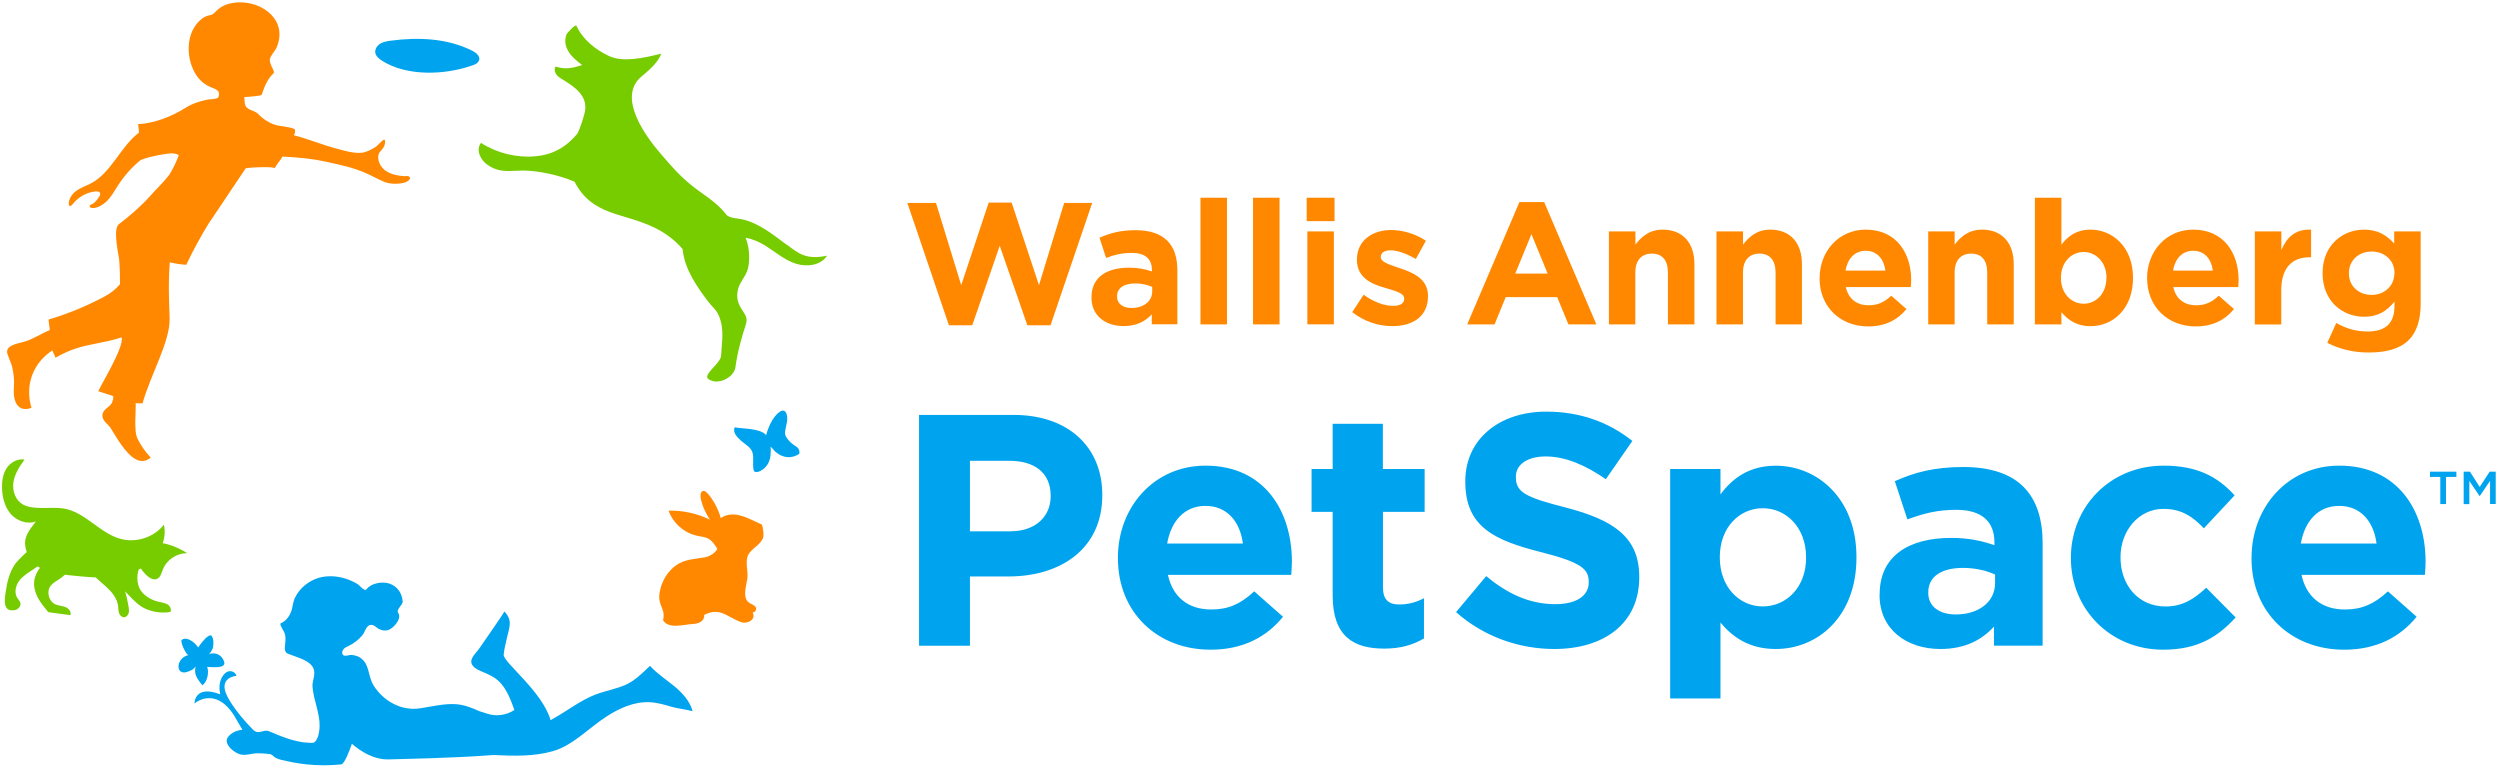 <?xml version="1.0" encoding="UTF-8"?>
<svg width="117px" height="36px" viewBox="0 0 117 36" version="1.1" xmlns="http://www.w3.org/2000/svg" xmlns:xlink="http://www.w3.org/1999/xlink">
    <!-- Generator: Sketch 43.2 (39069) - http://www.bohemiancoding.com/sketch -->
    <title>logo-petspace</title>
    <desc>Created with Sketch.</desc>
    <defs></defs>
    <g id="Symbols" stroke="none" stroke-width="1" fill="none" fill-rule="evenodd">
        <g id="Petspace-logo">
            <g id="logo-petspace">
                <g id="Group">
                    <g transform="translate(42.324, 9.055)" id="Shape" fill="#FF8800">
                        <path d="M0.137,0.442 L1.48,0.442 L2.661,4.291 L3.947,0.426 L5.021,0.426 L6.3,4.291 L7.479,0.442 L8.791,0.442 L6.841,6.166 L5.755,6.166 L4.463,2.447 L3.178,6.166 L2.085,6.166 L0.14,0.442 L0.137,0.442 Z M8.757,4.877 L8.757,4.859 C8.757,3.909 9.482,3.472 10.517,3.472 C10.96,3.472 11.275,3.545 11.585,3.649 L11.585,3.576 C11.585,3.063 11.268,2.781 10.647,2.781 C10.175,2.781 9.841,2.869 9.442,3.015 L9.132,2.072 C9.615,1.86 10.089,1.718 10.829,1.718 C11.505,1.718 11.995,1.899 12.305,2.209 C12.631,2.533 12.777,3.013 12.777,3.596 L12.777,6.122 L11.58,6.122 L11.58,5.654 C11.277,5.985 10.862,6.206 10.26,6.206 C9.433,6.206 8.757,5.736 8.757,4.877 L8.757,4.877 Z M11.6,4.589 L11.6,4.373 C11.39,4.276 11.113,4.21 10.811,4.21 C10.28,4.21 9.954,4.422 9.954,4.81 L9.954,4.828 C9.954,5.159 10.229,5.358 10.63,5.358 C11.206,5.358 11.598,5.038 11.598,4.592 L11.6,4.589 Z M13.858,0.199 L15.099,0.199 L15.099,6.127 L13.858,6.127 L13.858,0.199 Z M16.318,0.199 L17.559,0.199 L17.559,6.127 L16.318,6.127 L16.318,0.199 Z M18.829,0.199 L20.132,0.199 L20.132,1.294 L18.829,1.294 L18.829,0.199 Z M18.86,1.773 L20.101,1.773 L20.101,6.124 L18.86,6.124 L18.86,1.773 Z M20.962,5.55 L21.494,4.737 C21.964,5.08 22.463,5.259 22.868,5.259 C23.227,5.259 23.391,5.131 23.391,4.934 L23.391,4.919 C23.391,4.653 22.97,4.561 22.487,4.415 C21.875,4.238 21.18,3.951 21.18,3.107 L21.18,3.092 C21.18,2.204 21.9,1.709 22.78,1.709 C23.334,1.709 23.936,1.895 24.408,2.213 L23.936,3.066 C23.504,2.814 23.072,2.659 22.755,2.659 C22.452,2.659 22.296,2.792 22.296,2.96 L22.296,2.975 C22.296,3.218 22.713,3.333 23.183,3.494 C23.797,3.697 24.506,3.991 24.506,4.786 L24.506,4.804 C24.506,5.769 23.781,6.208 22.835,6.208 C22.223,6.208 21.539,6.01 20.96,5.552 L20.962,5.55 Z M28.785,0.402 L29.944,0.402 L32.386,6.127 L31.078,6.127 L30.553,4.852 L28.142,4.852 L27.621,6.127 L26.341,6.127 L28.785,0.402 L28.785,0.402 Z M30.105,3.748 L29.348,1.904 L28.59,3.748 L30.105,3.748 L30.105,3.748 Z M32.973,1.773 L34.214,1.773 L34.214,2.392 C34.497,2.025 34.865,1.692 35.49,1.692 C36.427,1.692 36.975,2.31 36.975,3.308 L36.975,6.127 L35.734,6.127 L35.734,3.697 C35.734,3.114 35.459,2.814 34.985,2.814 C34.513,2.814 34.209,3.114 34.209,3.697 L34.209,6.127 L32.973,6.127 L32.973,1.776 L32.973,1.773 Z M38.009,1.773 L39.25,1.773 L39.25,2.392 C39.534,2.025 39.9,1.692 40.527,1.692 C41.462,1.692 42.007,2.31 42.007,3.308 L42.007,6.127 L40.773,6.127 L40.773,3.697 C40.773,3.114 40.494,2.814 40.019,2.814 C39.55,2.814 39.248,3.114 39.248,3.697 L39.248,6.127 L38.007,6.127 L38.007,1.776 L38.009,1.773 Z M42.834,3.975 L42.834,3.958 C42.834,2.717 43.72,1.692 44.992,1.692 C46.45,1.692 47.119,2.818 47.119,4.055 C47.119,4.152 47.11,4.267 47.101,4.38 L44.061,4.38 C44.185,4.941 44.575,5.232 45.129,5.232 C45.546,5.232 45.847,5.1 46.188,4.784 L46.898,5.409 C46.49,5.912 45.905,6.222 45.114,6.222 C43.8,6.222 42.831,5.305 42.831,3.969 L42.834,3.975 Z M45.914,3.609 C45.838,3.057 45.515,2.681 44.992,2.681 C44.478,2.681 44.143,3.048 44.046,3.609 L45.914,3.609 Z M47.917,1.773 L49.153,1.773 L49.153,2.392 C49.441,2.025 49.807,1.692 50.434,1.692 C51.371,1.692 51.919,2.31 51.919,3.308 L51.919,6.127 L50.678,6.127 L50.678,3.697 C50.678,3.114 50.401,2.814 49.929,2.814 C49.455,2.814 49.153,3.114 49.153,3.697 L49.153,6.127 L47.917,6.127 L47.917,1.776 L47.917,1.773 Z M54.15,5.559 L54.15,6.127 L52.909,6.127 L52.909,0.199 L54.15,0.199 L54.15,2.399 C54.452,1.992 54.866,1.692 55.511,1.692 C56.53,1.692 57.501,2.487 57.501,3.945 L57.501,3.958 C57.501,5.415 56.548,6.211 55.513,6.211 C54.855,6.211 54.449,5.908 54.155,5.559 L54.15,5.559 Z M56.26,3.958 L56.26,3.942 C56.26,3.22 55.768,2.739 55.192,2.739 C54.611,2.739 54.128,3.218 54.128,3.942 L54.128,3.958 C54.128,4.68 54.611,5.159 55.192,5.159 C55.768,5.159 56.255,4.689 56.255,3.958 L56.26,3.958 Z M58.159,3.975 L58.159,3.958 C58.159,2.717 59.045,1.692 60.317,1.692 C61.775,1.692 62.444,2.818 62.444,4.055 C62.444,4.152 62.438,4.267 62.429,4.38 L59.386,4.38 C59.51,4.941 59.903,5.232 60.457,5.232 C60.873,5.232 61.172,5.1 61.516,4.784 L62.225,5.409 C61.819,5.912 61.232,6.222 60.443,6.222 C59.129,6.222 58.161,5.305 58.161,3.969 L58.159,3.975 Z M61.239,3.609 C61.166,3.057 60.84,2.681 60.317,2.681 C59.807,2.681 59.471,3.048 59.373,3.609 L61.239,3.609 Z M63.202,1.773 L64.443,1.773 L64.443,2.65 C64.693,2.05 65.101,1.661 65.835,1.692 L65.835,2.984 L65.768,2.984 C64.948,2.984 64.439,3.481 64.439,4.521 L64.439,6.129 L63.202,6.129 L63.202,1.778 L63.202,1.773 Z M66.593,6.988 L67.014,6.06 C67.463,6.314 67.911,6.458 68.489,6.458 C69.338,6.458 69.737,6.054 69.737,5.274 L69.737,5.062 C69.373,5.504 68.972,5.769 68.314,5.769 C67.295,5.769 66.373,5.031 66.373,3.737 L66.373,3.724 C66.373,2.421 67.31,1.692 68.314,1.692 C68.99,1.692 69.389,1.979 69.724,2.341 L69.724,1.773 L70.964,1.773 L70.964,5.146 C70.964,5.923 70.774,6.493 70.406,6.858 C69.998,7.264 69.373,7.443 68.523,7.443 C67.813,7.443 67.149,7.28 66.595,6.988 L66.593,6.988 Z M69.739,3.741 L69.739,3.724 C69.739,3.127 69.274,2.717 68.669,2.717 C68.064,2.717 67.605,3.13 67.605,3.724 L67.605,3.739 C67.605,4.34 68.064,4.746 68.669,4.746 C69.267,4.746 69.732,4.327 69.732,3.737 L69.739,3.741 Z"></path>
                    </g>
                    <g transform="translate(0, 1.104)" id="Shape" fill="#77CC00">
                        <path d="M7.807,27.166 C7.674,27.099 7.519,27.086 7.377,27.049 C7.06,26.967 6.679,26.739 6.539,26.448 C6.437,26.236 6.406,25.991 6.442,25.759 C6.453,25.688 6.468,25.617 6.49,25.551 L6.59,25.5 C6.661,25.611 6.75,25.712 6.841,25.801 C6.978,25.933 7.173,26.066 7.35,25.986 C7.514,25.916 7.561,25.71 7.623,25.545 C7.8,25.09 8.283,24.772 8.771,24.789 C8.505,24.619 8.221,24.484 7.922,24.392 C7.822,24.361 7.722,24.336 7.618,24.319 C7.711,24.036 7.738,23.738 7.669,23.449 C7.226,24.034 6.393,24.31 5.666,24.122 C4.669,23.862 3.982,22.846 2.963,22.691 C2.387,22.603 1.607,22.779 1.097,22.519 C0.731,22.331 0.574,21.885 0.625,21.487 C0.68,21.09 0.906,20.732 1.15,20.405 C0.824,20.343 0.485,20.538 0.308,20.812 C0.131,21.085 0.086,21.423 0.095,21.748 C0.111,22.176 0.217,22.616 0.499,22.945 C0.782,23.272 1.268,23.453 1.682,23.298 C1.451,23.603 1.183,23.91 1.172,24.283 C1.172,24.438 1.201,24.588 1.252,24.732 C0.997,24.953 0.776,25.196 0.705,25.295 C0.445,25.675 0.332,26.13 0.27,26.576 C0.219,26.929 0.104,27.559 0.696,27.448 C0.851,27.42 0.993,27.263 0.953,27.108 C0.931,27.029 0.864,26.967 0.82,26.896 C0.658,26.658 0.722,26.326 0.886,26.094 C1.055,25.863 1.307,25.706 1.547,25.549 C1.618,25.505 1.689,25.454 1.759,25.403 L1.87,25.469 C1.737,25.651 1.633,25.845 1.604,26.07 C1.567,26.344 1.644,26.622 1.773,26.872 C1.906,27.115 2.083,27.331 2.26,27.546 L3.291,27.685 C3.357,27.537 3.217,27.369 3.069,27.309 C2.914,27.247 2.746,27.247 2.595,27.181 C2.285,27.044 2.165,26.6 2.362,26.324 C2.464,26.185 2.624,26.099 2.768,26.004 C2.863,25.942 2.954,25.871 3.038,25.792 L3.211,25.814 C3.632,25.858 4.053,25.902 4.474,25.918 C4.645,26.077 4.828,26.223 4.997,26.382 C5.252,26.62 5.484,26.912 5.529,27.258 C5.54,27.369 5.535,27.479 5.569,27.581 C5.602,27.685 5.688,27.78 5.797,27.784 C5.903,27.784 5.996,27.689 6.023,27.585 C6.049,27.484 6.032,27.373 6.014,27.267 C5.97,27.033 5.925,26.797 5.854,26.569 C6.109,26.834 6.346,27.117 6.657,27.307 C7.016,27.528 7.565,27.616 7.977,27.532 C8.044,27.4 7.942,27.236 7.811,27.163 L7.807,27.166 Z M36.815,10.349 C36.195,9.886 35.508,9.333 34.741,9.161 C34.55,9.117 34.121,9.11 33.992,8.94 C33.505,8.307 32.871,7.997 32.277,7.498 C31.712,7.023 31.428,6.674 30.941,6.116 C30.238,5.307 28.851,3.443 30.028,2.471 C30.398,2.167 30.803,1.809 30.947,1.407 C30.07,1.623 29.141,1.82 28.501,1.517 C27.858,1.219 27.273,0.744 26.979,0.104 C26.934,0.004 26.54,0.446 26.52,0.49 C26.425,0.705 26.44,0.967 26.536,1.175 C26.677,1.497 26.963,1.727 27.245,1.941 C26.775,2.087 26.469,2.158 25.999,2.012 C25.926,2.129 25.964,2.293 26.052,2.403 C26.141,2.509 26.267,2.58 26.385,2.653 C26.961,2.999 27.57,3.452 27.349,4.229 C27.278,4.477 27.16,4.892 27.016,5.157 C26.489,5.789 25.864,6.14 25.044,6.211 C24.171,6.288 23.249,6.06 22.511,5.583 C22.268,5.893 22.463,6.363 22.806,6.604 C23.382,7.006 23.837,6.882 24.461,6.878 C25.144,6.873 26.168,7.087 26.888,7.399 C27.723,9.018 29.155,8.823 30.655,9.563 C31.058,9.762 31.548,10.08 31.947,10.553 C32.024,11.491 32.656,12.364 33.134,13 C33.316,13.243 33.52,13.382 33.638,13.662 C33.914,14.32 33.777,14.862 33.748,15.54 C33.731,15.908 32.851,16.439 33.161,16.644 C33.613,16.947 34.358,16.556 34.42,16.074 C34.508,15.389 34.723,14.632 34.898,14.108 C35.009,13.768 34.885,13.649 34.721,13.384 C34.539,13.093 34.473,12.883 34.515,12.551 C34.566,12.138 34.887,11.884 34.998,11.485 C35.082,11.193 35.109,10.517 34.892,10.023 C35.22,10.078 35.543,10.221 35.827,10.398 C36.288,10.692 36.713,11.061 37.234,11.233 C37.75,11.405 38.415,11.321 38.708,10.862 C37.733,11.065 37.382,10.769 36.824,10.345 L36.815,10.349 Z"></path>
                    </g>
                    <g transform="translate(0.222, 0)" id="Shape" fill="#FF8800">
                        <path d="M6.836,21.412 C6.224,21.936 5.639,21.081 5.351,20.666 C5.21,20.46 5.09,20.246 4.957,20.034 C4.835,19.844 4.574,19.712 4.571,19.455 C4.567,19.146 4.888,19.091 5.015,18.855 C5.032,18.817 5.125,18.554 5.059,18.532 C4.895,18.481 4.549,18.36 4.385,18.311 C4.332,18.289 5.611,16.246 5.471,15.789 C5.205,15.891 4.58,16.019 4.306,16.072 C3.612,16.204 3.073,16.337 2.373,16.743 C2.367,16.69 2.24,16.452 2.231,16.399 C1.345,16.969 0.924,18.002 1.252,19.087 C0.742,19.274 0.472,18.963 0.428,18.486 C0.406,18.234 0.45,17.987 0.432,17.735 C0.41,17.496 0.379,17.238 0.299,17.013 C0.237,16.847 0.195,16.776 0.126,16.564 C0.002,16.167 0.578,16.085 0.902,15.995 C1.334,15.873 1.706,15.613 2.11,15.442 C2.087,15.281 2.065,15.118 2.047,14.957 C2.952,14.687 3.829,14.327 4.662,13.881 C4.939,13.733 5.181,13.55 5.394,13.302 C5.398,12.933 5.387,12.565 5.36,12.198 C5.347,11.986 5.037,10.718 5.343,10.491 C5.848,10.111 6.406,9.625 6.816,9.159 C7.182,8.746 7.357,8.618 7.702,8.178 C7.88,7.885 8.035,7.575 8.146,7.257 C8.057,7.204 7.933,7.176 7.784,7.176 C7.621,7.176 6.721,7.326 6.355,7.494 C5.95,7.825 5.597,8.223 5.314,8.658 C5.145,8.918 4.999,9.197 4.777,9.413 C4.614,9.574 4.263,9.806 4.02,9.718 C3.998,9.709 3.971,9.687 3.971,9.66 C3.966,9.621 4.006,9.59 4.044,9.572 C4.155,9.528 4.215,9.473 4.292,9.38 C4.354,9.303 4.54,9.086 4.438,8.998 C4.385,8.954 4.306,8.954 4.232,8.96 C3.829,9.004 3.444,9.221 3.191,9.541 C3.036,9.731 2.969,9.625 3.005,9.44 C3.045,9.241 3.164,9.064 3.333,8.943 C3.55,8.781 3.811,8.7 4.051,8.572 C4.986,8.077 5.425,6.86 6.267,6.217 L6.284,6.206 C6.275,6.074 6.262,5.941 6.24,5.809 C6.993,5.775 7.791,5.46 8.434,5.062 C8.638,4.93 8.864,4.83 9.099,4.76 C9.254,4.711 9.413,4.676 9.575,4.649 C9.641,4.642 9.963,4.636 9.996,4.552 C10.113,4.269 9.912,4.181 9.686,4.097 C9.426,4.002 9.176,3.81 9.014,3.589 C8.469,2.847 8.407,1.506 9.231,0.872 C9.313,0.813 9.404,0.762 9.504,0.733 C9.564,0.72 9.628,0.711 9.686,0.689 C9.785,0.645 9.856,0.557 9.936,0.479 C10.211,0.221 10.574,0.126 10.924,0.11 C12.103,0.066 13.264,0.978 12.719,2.231 C12.642,2.407 12.445,2.588 12.409,2.761 C12.365,3.004 12.671,3.346 12.582,3.428 C12.323,3.671 12.183,3.969 12.024,4.433 C11.975,4.506 11.474,4.512 11.199,4.55 C11.221,4.55 11.228,4.793 11.232,4.826 C11.283,5.184 11.662,5.128 11.866,5.338 C11.977,5.457 12.092,5.552 12.234,5.641 C12.469,5.787 12.62,5.851 12.899,5.895 C12.979,5.906 13.575,5.979 13.586,6.08 C13.597,6.202 13.57,6.25 13.53,6.33 C14.277,6.524 14.838,6.776 15.584,6.97 C15.952,7.067 16.333,7.185 16.715,7.147 C16.914,7.125 17.153,7.006 17.322,6.897 C17.433,6.831 17.517,6.727 17.61,6.641 C17.692,6.557 17.823,6.451 17.8,6.663 C17.778,6.871 17.701,6.939 17.568,7.098 C17.377,7.319 17.519,7.695 17.694,7.876 C17.849,8.039 18.06,8.134 18.281,8.185 C18.414,8.218 18.547,8.234 18.685,8.242 C18.762,8.247 18.915,8.209 18.957,8.298 C19.01,8.404 18.824,8.507 18.742,8.534 C18.454,8.629 18.04,8.622 17.776,8.516 C17.488,8.401 17.222,8.245 16.938,8.119 C16.322,7.838 15.671,7.71 15.006,7.562 C14.481,7.443 13.765,7.363 12.999,7.328 C12.874,7.553 12.739,7.659 12.628,7.88 C12.673,7.801 11.72,7.805 11.277,7.876 C10.745,8.675 10.209,9.473 9.672,10.272 C9.639,10.321 9.606,10.369 9.568,10.418 C9.174,11.058 8.815,11.717 8.494,12.392 C8.234,12.377 7.975,12.337 7.725,12.275 C7.647,13.335 7.687,13.852 7.716,14.904 C7.745,15.986 6.821,17.538 6.448,18.879 C6.426,18.872 6.147,18.875 6.125,18.868 C6.143,18.872 6.107,19.667 6.109,19.751 C6.12,20.016 6.105,20.304 6.22,20.542 C6.486,21.072 6.832,21.408 6.829,21.408 L6.836,21.412 Z M33.509,24.25 C33.686,24.118 33.93,24.063 34.152,24.078 C34.462,24.1 34.75,24.233 35.029,24.361 L35.435,24.551 C35.486,24.688 35.545,25.065 35.479,25.198 C35.346,25.485 35.073,25.611 34.876,25.845 C34.584,26.194 34.81,26.684 34.754,27.086 C34.701,27.453 34.477,28.058 34.923,28.257 C35.034,28.307 35.173,28.383 35.166,28.493 C35.155,28.603 35.087,28.654 35.002,28.663 C35.18,29.01 34.741,29.198 34.506,29.127 C34.364,29.089 34.214,29.016 33.97,28.884 C33.624,28.696 33.31,28.497 32.738,28.773 C32.751,28.994 32.592,29.187 32.191,29.204 C31.792,29.222 31.067,29.46 30.81,29.027 C30.943,28.449 30.54,28.369 30.65,27.724 C30.721,27.305 30.916,26.912 31.222,26.62 C31.696,26.165 32.159,26.189 32.751,26.086 C32.99,26.041 33.239,25.893 33.349,25.688 C33.239,25.511 33.128,25.328 32.951,25.224 C32.791,25.129 32.596,25.114 32.412,25.076 C31.803,24.948 31.275,24.487 31.069,23.899 C31.716,23.877 32.417,24.032 32.997,24.319 C32.873,24.111 32.731,23.864 32.651,23.616 C32.6,23.466 32.556,23.296 32.563,23.166 C32.572,22.967 32.713,22.923 32.84,23.038 C33.084,23.259 33.394,23.793 33.509,24.248 L33.509,24.25 Z"></path>
                    </g>
                    <path d="M22.119,2.385 C22.303,2.474 22.558,2.694 22.363,2.915 C22.29,2.997 22.186,3.037 22.079,3.07 C20.816,3.512 19.032,3.585 17.869,2.836 C17.736,2.747 17.597,2.637 17.566,2.478 C17.534,2.308 17.645,2.138 17.792,2.045 C17.938,1.957 18.113,1.926 18.286,1.904 C19.571,1.734 20.934,1.782 22.119,2.383 L22.119,2.385 Z M35.853,20.374 C36.062,19.573 36.485,19.188 36.662,19.217 C36.844,19.248 36.851,19.555 36.839,19.685 C36.817,19.862 36.762,20.034 36.742,20.211 C36.72,20.392 36.831,20.516 36.941,20.641 C37.043,20.761 37.154,20.823 37.283,20.913 C37.405,21.001 37.431,21.13 37.407,21.24 C37.021,21.49 36.625,21.432 36.29,21.143 C36.208,21.072 36.148,20.962 36.062,20.907 C36.079,21.017 36.073,21.178 36.062,21.291 C36.04,21.607 35.873,21.905 35.57,22.048 C35.503,22.079 35.408,22.108 35.339,22.084 C35.162,22.024 35.317,21.428 35.206,21.145 C35.118,20.915 34.852,20.785 34.679,20.624 C34.515,20.469 34.269,20.248 34.386,19.999 C34.741,20.074 35.596,20.034 35.858,20.37 L35.853,20.374 Z M8.868,31.406 C9.01,31.34 9.056,31.318 9.156,31.192 C9.068,31.53 9.2,31.744 9.473,32.069 C9.71,31.914 9.794,31.441 9.695,31.212 C10.169,31.24 10.736,31.278 10.399,30.792 C10.244,30.576 9.992,30.536 9.77,30.615 C9.836,30.589 9.934,30.408 9.956,30.342 C9.989,30.249 10,29.975 9.965,29.889 C9.91,29.739 9.887,29.677 9.717,29.792 C9.584,29.88 9.356,30.167 9.278,30.3 L9.161,30.16 C9.045,30.021 8.684,29.767 8.496,29.962 C8.451,30.015 8.607,30.481 8.806,30.664 C8.201,30.792 8.186,31.729 8.866,31.404 L8.868,31.406 Z" id="Shape" fill="#00A4EE"></path>
                    <path d="M31.555,32.113 C31.173,31.799 30.752,31.528 30.42,31.163 C30.057,31.503 29.711,31.866 29.246,32.064 C28.798,32.252 28.31,32.336 27.856,32.51 C27.176,32.775 26.593,33.233 25.959,33.593 C25.893,33.632 25.826,33.666 25.767,33.703 C25.372,32.334 23.529,30.987 23.573,30.633 C23.606,30.337 23.653,30.183 23.715,29.893 C23.843,29.332 24.003,29.045 23.608,28.619 C23.622,28.632 22.529,30.205 22.438,30.337 C22.305,30.536 21.973,30.801 22.075,31.066 C22.164,31.309 22.558,31.424 22.788,31.53 C23.298,31.764 23.681,32.029 24.089,33.286 L24.063,33.233 C23.695,33.476 23.207,33.542 22.788,33.396 C22.667,33.356 22.545,33.314 22.427,33.281 C22.062,33.113 21.696,32.976 21.31,32.954 C20.763,32.923 20.18,33.074 19.635,33.153 C18.771,33.275 17.951,32.809 17.492,32.093 C17.3,31.793 17.293,31.457 17.153,31.134 C17.074,30.947 16.925,30.797 16.737,30.715 C16.641,30.677 16.537,30.657 16.438,30.649 C16.338,30.649 16.145,30.733 16.061,30.657 C15.977,30.582 16.017,30.437 16.099,30.357 C16.156,30.304 16.232,30.273 16.298,30.238 C16.551,30.119 16.777,29.944 16.956,29.734 C17.089,29.58 17.133,29.235 17.39,29.244 C17.523,29.248 17.619,29.381 17.729,29.436 C18.062,29.595 18.29,29.485 18.514,29.22 C18.651,29.056 18.751,28.838 18.629,28.667 C18.529,28.528 18.862,28.305 18.846,28.137 C18.811,27.771 18.609,27.435 18.208,27.307 C17.891,27.203 17.362,27.292 17.156,27.576 C17.067,27.7 16.836,27.409 16.779,27.367 C16.602,27.247 16.398,27.155 16.194,27.086 C15.784,26.954 15.334,26.923 14.918,27.042 C14.443,27.183 14.027,27.523 13.81,27.963 C13.694,28.193 13.708,28.433 13.61,28.659 C13.517,28.886 13.366,29.069 13.136,29.171 C13.063,29.202 13.278,29.54 13.3,29.586 C13.373,29.736 13.366,29.913 13.351,30.077 C13.335,30.264 13.278,30.514 13.468,30.591 C13.796,30.724 14.332,30.856 14.57,31.126 C14.785,31.362 14.703,31.638 14.641,31.916 C14.605,32.067 14.632,32.221 14.654,32.371 C14.705,32.692 14.809,33.001 14.875,33.317 C14.946,33.615 14.986,33.931 14.935,34.238 C14.913,34.383 14.869,34.551 14.78,34.67 C14.68,34.803 14.581,34.763 14.421,34.759 C13.794,34.732 13.167,34.467 12.582,34.22 C12.329,34.109 12.088,34.432 11.811,34.118 C10.938,33.226 10.645,32.601 10.645,32.601 C10.171,31.695 11.066,31.629 11.066,31.629 C11.011,31.422 10.756,31.342 10.574,31.475 C10.574,31.475 10.147,31.762 10.308,32.495 C9.09,32.027 9.101,32.923 9.101,32.923 C9.101,32.923 10.047,32.093 10.94,33.46 L11.345,34.154 C11.073,34.18 10.814,34.291 10.665,34.5 C10.472,34.774 10.831,35.136 11.153,35.273 C11.348,35.362 11.574,35.322 11.782,35.282 C12.041,35.231 12.358,35.26 12.628,35.291 C12.733,35.302 12.815,35.424 12.903,35.468 C13.067,35.556 13.28,35.585 13.457,35.627 C14.277,35.81 15.13,35.861 15.966,35.773 C16.13,35.755 16.364,35.101 16.469,34.81 C16.859,35.15 17.51,35.583 18.264,35.538 C18.729,35.516 21.011,35.494 23.099,35.335 C24.036,35.379 24.998,35.413 25.904,35.145 C26.817,34.88 27.593,34.041 28.372,33.542 C28.982,33.144 29.68,32.828 30.411,32.864 C30.761,32.881 31.102,32.981 31.439,33.08 C31.743,33.169 32.109,33.197 32.414,33.286 C32.292,32.815 31.94,32.433 31.559,32.115" id="Shape" fill="#00A4EE"></path>
                    <g transform="translate(42.989, 19.215)" id="Shape" fill="#00A4EE">
                        <path d="M0.022,0.203 L4.45,0.203 C7.033,0.203 8.598,1.732 8.598,3.936 L8.598,3.969 C8.598,6.469 6.648,7.763 4.217,7.763 L2.404,7.763 L2.404,11.005 L0.022,11.005 L0.022,0.205 L0.022,0.203 Z M4.294,5.65 C5.487,5.65 6.182,4.943 6.182,4.015 L6.182,3.984 C6.182,2.92 5.44,2.35 4.248,2.35 L2.404,2.35 L2.404,5.65 L4.294,5.65 L4.294,5.65 Z M9.329,6.913 L9.329,6.884 C9.329,4.521 11.018,2.577 13.428,2.577 C16.203,2.577 17.472,4.724 17.472,7.07 C17.472,7.257 17.457,7.474 17.441,7.688 L11.669,7.688 C11.902,8.755 12.644,9.309 13.697,9.309 C14.488,9.309 15.059,9.062 15.709,8.461 L17.056,9.649 C16.28,10.606 15.168,11.191 13.666,11.191 C11.173,11.191 9.331,9.446 9.331,6.917 L9.329,6.913 Z M15.179,6.222 C15.042,5.173 14.421,4.461 13.428,4.461 C12.453,4.461 11.822,5.157 11.634,6.222 L15.179,6.222 Z M19.38,8.658 L19.38,4.74 L18.392,4.74 L18.392,2.734 L19.38,2.734 L19.38,0.618 L21.729,0.618 L21.729,2.734 L23.684,2.734 L23.684,4.74 L21.734,4.74 L21.734,8.273 C21.734,8.814 21.964,9.075 22.491,9.075 C22.924,9.075 23.311,8.965 23.653,8.781 L23.653,10.663 C23.156,10.955 22.585,11.14 21.791,11.14 C20.355,11.14 19.38,10.566 19.38,8.655 L19.38,8.658 Z M25.155,9.431 L26.564,7.748 C27.539,8.552 28.563,9.06 29.8,9.06 C30.775,9.06 31.364,8.675 31.364,8.044 L31.364,8.011 C31.364,7.41 30.994,7.101 29.181,6.637 C26.996,6.085 25.587,5.48 25.587,3.335 L25.587,3.304 C25.587,1.345 27.167,0.049 29.381,0.049 C30.958,0.049 32.306,0.543 33.405,1.422 L32.164,3.211 C31.207,2.549 30.263,2.147 29.35,2.147 C28.437,2.147 27.954,2.566 27.954,3.088 L27.954,3.121 C27.954,3.827 28.419,4.062 30.294,4.539 C32.492,5.113 33.728,5.897 33.728,7.779 L33.728,7.81 C33.728,9.952 32.089,11.158 29.753,11.158 C28.113,11.158 26.456,10.588 25.153,9.431 L25.155,9.431 Z M35.175,2.734 L37.529,2.734 L37.529,3.922 C38.105,3.149 38.891,2.58 40.115,2.58 C42.049,2.58 43.893,4.093 43.893,6.853 L43.893,6.884 C43.893,9.645 42.08,11.158 40.115,11.158 C38.86,11.158 38.087,10.588 37.529,9.921 L37.529,13.472 L35.175,13.472 L35.175,2.734 Z M41.535,6.886 L41.535,6.853 C41.535,5.48 40.609,4.57 39.51,4.57 C38.411,4.57 37.498,5.475 37.498,6.851 L37.498,6.882 C37.498,8.256 38.411,9.166 39.51,9.166 C40.609,9.166 41.537,8.273 41.537,6.884 L41.535,6.886 Z M44.979,8.629 L44.979,8.598 C44.979,6.791 46.357,5.959 48.325,5.959 C49.158,5.959 49.76,6.098 50.35,6.299 L50.35,6.16 C50.35,5.188 49.747,4.645 48.571,4.645 C47.669,4.645 47.035,4.815 46.277,5.093 L45.688,3.304 C46.596,2.902 47.498,2.641 48.905,2.641 C50.19,2.641 51.121,2.979 51.708,3.565 C52.329,4.183 52.606,5.093 52.606,6.204 L52.606,11.003 L50.33,11.003 L50.33,10.109 C49.754,10.74 48.967,11.158 47.822,11.158 C46.259,11.158 44.974,10.261 44.974,8.627 L44.979,8.629 Z M50.381,8.088 L50.381,7.673 C49.978,7.487 49.45,7.363 48.879,7.363 C47.873,7.363 47.254,7.765 47.254,8.505 L47.254,8.538 C47.254,9.17 47.779,9.541 48.539,9.541 C49.639,9.541 50.379,8.936 50.379,8.088 L50.381,8.088 Z M53.929,6.913 L53.929,6.884 C53.929,4.521 55.739,2.577 58.278,2.577 C59.843,2.577 60.818,3.107 61.591,3.969 L60.151,5.51 C59.626,4.958 59.101,4.6 58.263,4.6 C57.088,4.6 56.251,5.639 56.251,6.853 L56.251,6.884 C56.251,8.15 57.071,9.168 58.356,9.168 C59.147,9.168 59.686,8.832 60.262,8.291 L61.64,9.682 C60.833,10.559 59.905,11.191 58.25,11.191 C55.757,11.191 53.929,9.278 53.929,6.917 L53.929,6.913 Z M62.384,6.913 L62.384,6.884 C62.384,4.521 64.073,2.577 66.484,2.577 C69.258,2.577 70.528,4.724 70.528,7.07 C70.528,7.257 70.512,7.474 70.497,7.688 L64.722,7.688 C64.955,8.755 65.697,9.309 66.75,9.309 C67.541,9.309 68.113,9.062 68.766,8.461 L70.109,9.649 C69.334,10.606 68.219,11.191 66.719,11.191 C64.226,11.191 62.382,9.446 62.382,6.917 L62.384,6.913 Z M68.234,6.222 C68.097,5.173 67.481,4.461 66.484,4.461 C65.509,4.461 64.877,5.157 64.689,6.222 L68.234,6.222 Z"></path>
                    </g>
                    <g transform="translate(113.676, 21.865)" id="Shape" fill="#00A4EE">
                        <path d="M0.532,0.457 L0.049,0.457 L0.049,0.21 L1.283,0.21 L1.283,0.457 L0.796,0.457 L0.796,1.725 L0.53,1.725 L0.53,0.459 L0.532,0.457 Z M1.629,0.21 L1.917,0.21 L2.375,0.925 L2.841,0.208 L3.124,0.208 L3.124,1.723 L2.859,1.723 L2.859,0.64 L2.375,1.352 L2.369,1.352 L1.89,0.645 L1.89,1.727 L1.624,1.727 L1.624,0.21 L1.629,0.21 Z"></path>
                    </g>
                </g>
            </g>
        </g>
    </g>
</svg>